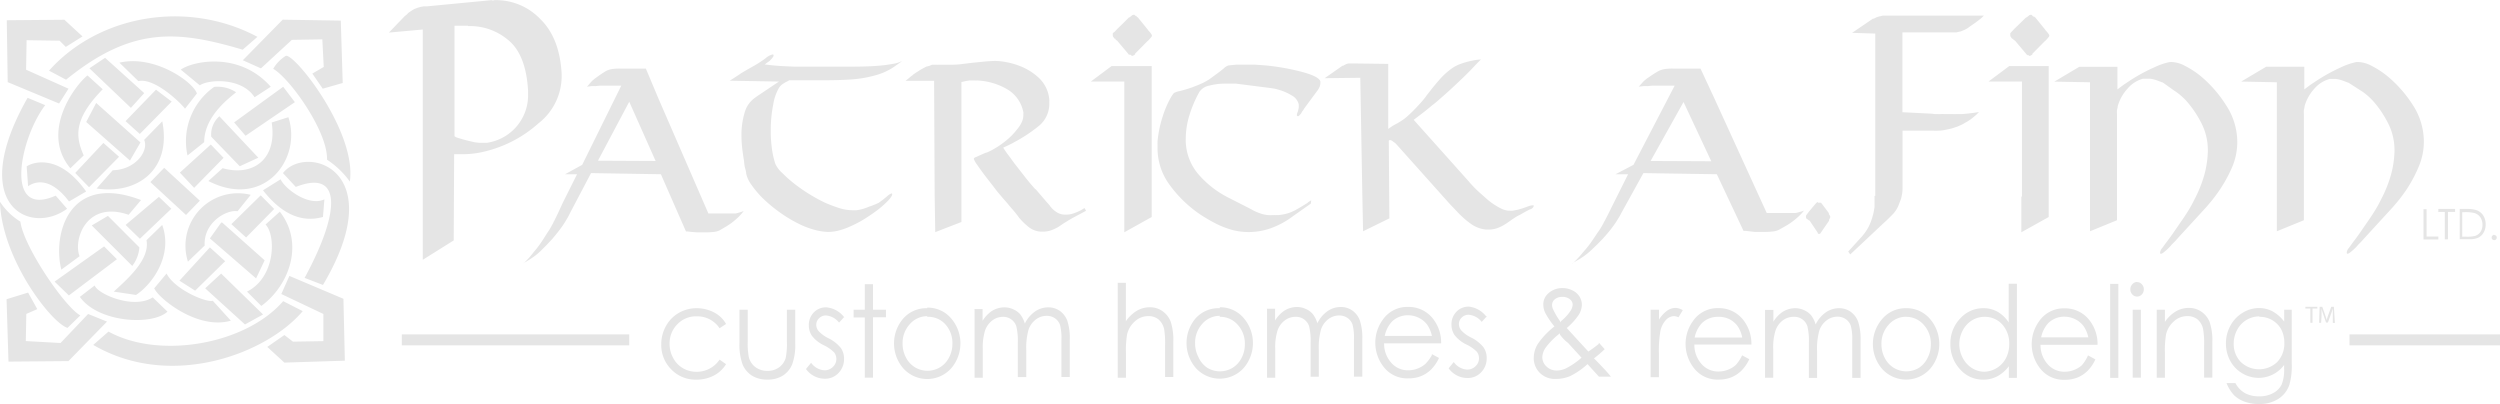 <svg id="Layer_1" data-name="Layer 1" xmlns="http://www.w3.org/2000/svg" viewBox="0 0 350.66 56.73"><defs><style>.cls-1{fill:#e5e5e5;}</style></defs><title>logo</title><path class="cls-1" d="M152.1,80.42v0.06q0.43-.41.75-0.77t0.61-.74l0.43-.52,0.4-.52q0.29-.41.56-0.83l0.59-.93q0.27-.38.45-0.71c0.12-.22.24-0.44,0.35-0.64l0.05-.13a0.49,0.49,0,0,1,.08-0.13l0.49-1L157.58,72l2-4h-1.68l2.4-1.32,5.48-11.1-0.64,0-0.59,0h-1.14c-0.25,0-.47,0-0.68,0l-0.6.06a3.29,3.29,0,0,0-.55,0l-0.6.08,0.24-.28,0.21-.25a4.09,4.09,0,0,1,.28-0.3l0.31-.27,0.28-.2,0.33-.24,0.48-.33,0.43-.27a2.71,2.71,0,0,1,.81-0.31,6.42,6.42,0,0,1,1.26-.09l3.62,0L171,57.39l7,16.11h2.32l0.43,0h0.37l0.33,0,0.36,0,0.29-.06,0.29-.09,0.27-.08,0.29-.11a6.11,6.11,0,0,1-.69.8,9.92,9.92,0,0,1-.77.68,9.08,9.08,0,0,1-1.08.74l-0.84.49a2.33,2.33,0,0,1-.81.22,9.51,9.51,0,0,1-1.13.06h-0.29q-0.45,0-.91,0l-0.8-.06-0.53-.06-0.24,0L171.34,68l-9.8-.16-2.93,5.57q-0.16.35-.33,0.64l-0.36.61q-0.37.6-.83,1.2t-1,1.23l-0.71.76-0.65.66a10.46,10.46,0,0,1-.77.71,10,10,0,0,1-.88.64l-0.45.28-0.51.31h0Zm18.5-14.28-3.7-8.31-4.39,8.27Zm14.11-9L187.9,55,181,54.88l0.73-.47,0.67-.44a1.63,1.63,0,0,1,.25-0.17l0.28-.17,0.53-.31,0.62-.35A16.19,16.19,0,0,0,186,51.75a2.36,2.36,0,0,1,1-.55l0.08,0a0.17,0.17,0,0,1,.06.08,0.31,0.31,0,0,1-.06.24,1.94,1.94,0,0,1-.22.3l-0.13.13-0.15.16-0.13.09-0.13.09-0.42.31q1.26,0.16,2.28.22t2,0.09l0.76,0,0.78,0,1.37,0,1.48,0,1.75,0,1.55,0q2.32,0,3.74-.11a19.45,19.45,0,0,0,2.2-.27,4.7,4.7,0,0,0,1-.25,1.45,1.45,0,0,1,.34-0.13l-0.78.55q-0.36.27-.73,0.49a9.05,9.05,0,0,1-1.09.55,9.9,9.9,0,0,1-1.26.42,16.85,16.85,0,0,1-3.35.55q-1.72.11-3.79,0.11l-4.82,0-0.17.11-0.17.08a5.64,5.64,0,0,0-.59.35,1.84,1.84,0,0,0-.5.53,6.77,6.77,0,0,0-.81,2.36,18.34,18.34,0,0,0-.34,3.62v0.5a18.52,18.52,0,0,0,.18,2.17,12,12,0,0,0,.46,2,4,4,0,0,0,1,1.31,18.07,18.07,0,0,0,1.93,1.68q0.87,0.66,1.89,1.29a23.47,23.47,0,0,0,2.06,1.13,19.25,19.25,0,0,0,2.07.79,6.32,6.32,0,0,0,1.88.31h0.28a0.93,0.93,0,0,0,.25,0,6.16,6.16,0,0,0,1.75-.49A10.08,10.08,0,0,0,201.9,72q0.7-.5,1.16-0.9a1.81,1.81,0,0,1,.66-0.42h0l0,0q0.25,0.19-.49,1a13.72,13.72,0,0,1-2,1.7q-0.7.5-1.51,1a15.76,15.76,0,0,1-1.65.86,10.08,10.08,0,0,1-1.69.63,6,6,0,0,1-1.55.22h-0.11a8,8,0,0,1-1.74-.27,12.13,12.13,0,0,1-1.82-.64,18.58,18.58,0,0,1-3-1.73,20.72,20.72,0,0,1-2.59-2.14,14,14,0,0,1-1.54-1.84,4.09,4.09,0,0,1-.73-1.59q0-.22-0.13-0.66T183,66.11q-0.14-.76-0.25-1.71a16.63,16.63,0,0,1-.11-1.93V62.27a10.92,10.92,0,0,1,.45-2.93,3.75,3.75,0,0,1,1.6-2.17v0ZM213.49,55l0,3.55V74.7l-3.67,1.42L209.74,71l-0.08-16.11-4,0,0.38-.3,0.35-.3,0.18-.13a0.89,0.89,0,0,0,.18-0.16l0.29-.2,0.32-.2,0.43-.28,0.41-.22,0.35-.19L209,52.8l0.18-.08,0.18-.08H210a0.51,0.51,0,0,0,.18,0h1.12q0.35,0,.74,0,0.9,0,1.62-.11l1.43-.17,1.41-.14q0.74-.08,1.61-0.11h0.14a8.77,8.77,0,0,1,1.5.16,10.34,10.34,0,0,1,1.81.5,8.34,8.34,0,0,1,2.76,1.68,4.73,4.73,0,0,1,1.5,3.1,1.19,1.19,0,0,1,0,.25v0.25a4,4,0,0,1-1.55,3.24,20.83,20.83,0,0,1-3.4,2.23,5,5,0,0,1-.52.28l-0.52.25-0.48.22q0.36,0.57.69,1t0.63,0.86a1.64,1.64,0,0,1,.15.2,1.51,1.51,0,0,0,.15.2l0.7,0.9,0.78,1q0.39,0.5.73,0.9l0.67,0.77a0.08,0.08,0,0,1,.06,0q0.34,0.41.7,0.82l0.78,0.91,0.48,0.54a0.55,0.55,0,0,0,.13.19,0.7,0.7,0,0,1,.13.16,3.91,3.91,0,0,0,.81.66,2.15,2.15,0,0,0,1,.28h0.45a3.24,3.24,0,0,0,.83-0.17,7.86,7.86,0,0,0,.74-0.3,5.16,5.16,0,0,0,.56-0.3,1.24,1.24,0,0,1,.25-0.14l0.2,0.38-1.88,1-0.48.28q-0.22.13-.45,0.28a6.24,6.24,0,0,0-.55.35l-0.52.35a6.62,6.62,0,0,1-1,.47,3.49,3.49,0,0,1-1.18.19h-0.31a3,3,0,0,1-1.69-.66,9.76,9.76,0,0,1-1.33-1.29l-0.15-.22-0.15-.19q-0.36-.47-0.7-0.85T220,72.15a0,0,0,0,1,0,0l-0.69-.79-0.77-.91-0.63-.82-1-1.29-0.07-.09-0.07-.09q-0.59-.79-1.05-1.46a3.25,3.25,0,0,1-.49-0.86v0a0.3,0.3,0,0,1,.11-0.16,0.6,0.6,0,0,1,.2-0.09l0.13-.06,0.13-.06,1.06-.47a1.6,1.6,0,0,0,.35-0.11l0.35-.17a11.93,11.93,0,0,0,2.07-1.34,9.43,9.43,0,0,0,1.65-1.65,4.6,4.6,0,0,0,.66-1,2.32,2.32,0,0,0,.24-1V59.47a0.4,0.4,0,0,0,0-.16A4.76,4.76,0,0,0,219.77,56a9.1,9.1,0,0,0-4-1.15h-0.15a0.25,0.25,0,0,1-.13,0h-0.28l-0.32,0-0.32,0-0.52.09-0.57.13v0Zm22.85,16.08V55h-4.7l2.91-2.17h5.63V74l-3.84,2.14V71.11ZM238.19,46l0-.06,1.43,1.76a0.4,0.4,0,0,0,.07.11l0.07,0.08,0.06,0.06a3.87,3.87,0,0,1,.25.31,1,1,0,0,1,.14.25,0.28,0.28,0,0,1-.08.24l-0.25.3-0.06.06-0.06.06-0.1.11-0.1.08-1.71,1.73,0,0.08,0,0,0,0,0,0a0.66,0.66,0,0,1-.17.14l-0.17.08a0.23,0.23,0,0,1-.11,0,0.43,0.43,0,0,1-.11-0.09l-0.06-.06L237,51.23a0.21,0.21,0,0,1-.08-0.08l-0.06-.08-1.57-1.86a0.11,0.11,0,0,1-.07,0l-0.1-.08L235.11,49,235,49a2.23,2.23,0,0,1-.2-0.25,0.5,0.5,0,0,1-.08-0.28V48.32a0.11,0.11,0,0,1,0-.08A1.29,1.29,0,0,1,235,48l0.41-.44,0,0a0.07,0.07,0,0,0,0,0,1.18,1.18,0,0,0,.17-0.16,1.18,1.18,0,0,1,.17-0.16L237,46a0.11,0.11,0,0,0,.07,0l0.1-.08a0.05,0.05,0,0,1,0,0,0.05,0.05,0,0,0,0,0l0.24-.19a0.38,0.38,0,0,1,.21-0.09h0a0.23,0.23,0,0,1,.13,0,0.86,0.86,0,0,1,.15.14L238,45.79l0.11,0.13a0.07,0.07,0,0,0,0,0l0,0v0Zm23.94,26L262,72l0.56-.35-0.06.47L260,73.88a11.71,11.71,0,0,1-3.16,1.71,9.43,9.43,0,0,1-3,.52,9.72,9.72,0,0,1-1.46-.11,8.19,8.19,0,0,1-1.46-.36,11.56,11.56,0,0,1-1.95-.83q-1-.52-2-1.18a17.32,17.32,0,0,1-4.26-4.12A8.65,8.65,0,0,1,241,64.32V63.84a1.54,1.54,0,0,1,0-.2,1.91,1.91,0,0,0,0-.24,15.84,15.84,0,0,1,.71-3.46,13.82,13.82,0,0,1,1.16-2.71c0.07-.13.15-0.24,0.22-0.35a3.29,3.29,0,0,1,.22-0.28,3,3,0,0,1,.83-0.27q0.8-.2,1.72-0.52l0.8-.31,0.71-.31,0.41-.22,0.43-.25,0.41-.3,0.41-.3q0.7-.5,1.23-0.94a1.86,1.86,0,0,1,.67-0.44l1.11-.11q0.6,0,1.22,0t1.44,0l1.5,0.11a32.36,32.36,0,0,1,5.08.91q2.34,0.63,2.56,1.32a0.09,0.09,0,0,1,0,0v0.2a1.43,1.43,0,0,1-.1.55,2.88,2.88,0,0,1-.27.49l-1.93,2.61a1.23,1.23,0,0,1-.11.2l-0.14.17-0.07.13-0.07.13a2,2,0,0,1-.32.35,0.19,0.19,0,0,1-.27,0,0.31,0.31,0,0,1,0-.2c0-.12.07-0.26,0.13-0.42s0-.14.06-0.24l0.06-.27a1,1,0,0,1,0-.17,1,1,0,0,0,0-.17V58.21a1.93,1.93,0,0,0-1-1.27,7.18,7.18,0,0,0-1.85-.8,6.18,6.18,0,0,0-.63-0.16l-0.63-.09-4.7-.6-0.69,0-0.71,0h-0.11a8.52,8.52,0,0,0-2.23.28,2.13,2.13,0,0,0-1.39.88,16.7,16.7,0,0,0-1.46,3.48,11.33,11.33,0,0,0-.45,3,7.42,7.42,0,0,0,1.71,5,13.78,13.78,0,0,0,4.17,3.3l3.28,1.67a5.7,5.7,0,0,0,.81.41q0.39,0.16.78,0.28a5.67,5.67,0,0,0,.76.14,6.81,6.81,0,0,0,.81,0h0.17a0.47,0.47,0,0,0,.17,0h0.31a6.43,6.43,0,0,0,1.3-.24,6.08,6.08,0,0,0,1.11-.46l0.8-.46,0.85-.52v0Zm7.59-1.42-0.28-16.11-5,.06,2.52-1.76a0.23,0.23,0,0,0,.11,0l0.08-.06,0.32-.16a1.61,1.61,0,0,1,.35-0.09l0.15,0h0.66l4.73,0.06,0,9.12L274,61.2l0.56-.31,0.13-.06a0.37,0.37,0,0,0,.13-0.09,6.84,6.84,0,0,0,1-.68q0.52-.42,1.41-1.34,0.36-.38.7-0.76t0.64-.76a5.87,5.87,0,0,1,.36-0.49l0.36-.46q0.64-.82,1.33-1.6a9.86,9.86,0,0,1,1.64-1.48,5.25,5.25,0,0,1,1.37-.69,11.4,11.4,0,0,1,1.65-.44,5.32,5.32,0,0,1,.56-0.09l0.53-.06q-0.45.44-.81,0.83l-0.73.77-0.11.11-0.11.11-0.76.75-0.87.82q-0.73.69-1.36,1.26l-1.25,1.1-0.39.33a4.79,4.79,0,0,1-.42.33q-0.59.5-1.23,1l-1.4,1.07L284.65,69q0.31,0.38.77,0.85t1,0.94l0.78,0.69a7.85,7.85,0,0,0,.81.63,9,9,0,0,0,1.16.69,2.83,2.83,0,0,0,1.05.31h0.14a3.49,3.49,0,0,0,.46,0l0.49-.09a2.59,2.59,0,0,0,.46-0.11l0.46-.14,0.8-.28a1.76,1.76,0,0,1,.55-0.13l0.13,0a0.14,0.14,0,0,1,.07.08,0.75,0.75,0,0,1-.57.5q-0.63.31-1.39,0.76a4.44,4.44,0,0,0-.53.28l-0.48.31-0.74.52q-0.35.24-.69,0.42a4.49,4.49,0,0,1-.92.39,3.63,3.63,0,0,1-1,.14h-0.36a4.32,4.32,0,0,1-2.17-.82,12.62,12.62,0,0,1-2-1.79q-0.48-.5-1-1.05l-1-1.12-0.07-.08-0.1-.11-6.36-7.11a0.26,0.26,0,0,1-.11-0.08,1,1,0,0,0-.2-0.14l-0.1-.09-0.1-.06-0.15-.09-0.13,0a0.16,0.16,0,0,0-.1,0,0.23,0.23,0,0,0-.07.09,0.14,0.14,0,0,0,0,.09v0.35l0.08,10.44L269.83,76Zm29.49,9.88v0.06q0.45-.41.78-0.77t0.64-.74l0.45-.52,0.42-.52q0.31-.41.59-0.83l0.62-.93a8.46,8.46,0,0,0,.48-0.71q0.2-.33.36-0.64l0.06-.13a0.48,0.48,0,0,1,.08-0.13l0.52-1L305,72,307,68h-1.76l2.52-1.32,5.77-11.1-0.67,0-0.62,0h-1.2c-0.26,0-.5,0-0.71,0l-0.63.06a3.63,3.63,0,0,0-.57,0l-0.63.08,0.25-.28,0.22-.25q0.14-.16.29-0.3l0.32-.27,0.29-.2,0.35-.24,0.5-.33,0.45-.27a2.94,2.94,0,0,1,.85-0.31,7.1,7.1,0,0,1,1.33-.09l3.81,0,1.93,4.15,7.36,16.11h2.44l0.45,0h0.39l0.35,0,0.38,0,0.31-.06,0.31-.09,0.28-.08,0.31-.11a6.21,6.21,0,0,1-.73.8,10.19,10.19,0,0,1-.81.68,9.54,9.54,0,0,1-1.13.74l-0.88.49a2.55,2.55,0,0,1-.85.22,10.51,10.51,0,0,1-1.19.06h-0.31q-0.48,0-1,0L324,76l-0.56-.06-0.25,0L319.45,68l-10.3-.16-3.08,5.57q-0.17.35-.35,0.64l-0.38.61q-0.39.6-.87,1.2t-1.06,1.23l-0.74.76-0.69.66q-0.39.38-.81,0.71a10.44,10.44,0,0,1-.92.64l-0.48.28-0.53.31h0Zm19.46-14.28-3.89-8.31-4.62,8.27Zm23,4.87,0-5.08,0-17.7-3.25-.1,2.94-2a0.29,0.29,0,0,0,.13,0l0.13-.07,0.24-.12,0.27-.09,0.32-.07,0.29-.07,0.36,0,0.39,0,13.41,0-0.35.35a2.23,2.23,0,0,1-.32.24,0.7,0.7,0,0,1-.13.12l-0.13.09-0.29.22-0.32.22-0.38.26-0.35.26a4.25,4.25,0,0,1-.45.24l-0.5.21-0.32.07-0.29.07-0.38,0-0.41,0-6.8,0V59.3l4.17,0.21L350,59.56l0.42,0a3,3,0,0,0,.46,0,3.09,3.09,0,0,1,.46,0h1.15a4.58,4.58,0,0,0,.56,0q0.45,0,.83,0l0.77-.07,0.74-.09,0.83-.12-0.36.36-0.34.29-0.41.33-0.43.29-0.21.12-0.21.12a5.67,5.67,0,0,1-.53.29l-0.5.22-0.62.21a5.11,5.11,0,0,1-.67.17q-0.45.1-.81,0.16a5,5,0,0,1-.7.05,5.3,5.3,0,0,1-.59,0h-4.34v8a5.28,5.28,0,0,1-.06.83q-0.06.35-.14,0.69l-0.18.47-0.21.54a3.93,3.93,0,0,1-.9,1.31q-0.64.66-1.37,1.31l-0.11.12-0.11.09-4.26,4-0.28-.41,1.82-2a1.11,1.11,0,0,0,.15-0.16l0.15-.19a6.65,6.65,0,0,0,.76-1.16,7.73,7.73,0,0,0,.53-1.4,6.86,6.86,0,0,0,.17-0.69l0.11-.62c0-.25,0-0.5,0-0.74s0-.52,0-0.85v0Zm20.58,0.1V55h-4.7l2.91-2.17H366V74l-3.84,2.14V71.11ZM364.06,46l0-.06,1.43,1.76a0.4,0.4,0,0,0,.07.11l0.07,0.08,0.06,0.06a3.87,3.87,0,0,1,.25.31,1,1,0,0,1,.14.25,0.28,0.28,0,0,1-.08.24l-0.25.3-0.06.06-0.06.06-0.1.11-0.1.08-1.71,1.73,0,0.08,0,0,0,0,0,0a0.66,0.66,0,0,1-.17.14l-0.17.08a0.23,0.23,0,0,1-.11,0,0.43,0.43,0,0,1-.11-0.09L363,51.29l-0.06-.06a0.21,0.21,0,0,1-.08-0.08l-0.06-.08-1.57-1.86a0.11,0.11,0,0,1-.07,0l-0.1-.08L361,49,360.89,49a2.23,2.23,0,0,1-.2-0.25,0.5,0.5,0,0,1-.08-0.28V48.32a0.11,0.11,0,0,1,0-.08,1.29,1.29,0,0,1,.21-0.25l0.41-.44,0,0a0.07,0.07,0,0,0,0,0,1.18,1.18,0,0,0,.17-0.16,1.18,1.18,0,0,1,.17-0.16L362.83,46a0.11,0.11,0,0,0,.07,0l0.1-.08a0.05,0.05,0,0,1,0,0,0.05,0.05,0,0,0,0,0l0.24-.19a0.38,0.38,0,0,1,.21-0.09h0a0.23,0.23,0,0,1,.13,0,0.86,0.86,0,0,1,.15.14l0.08,0.09L364,45.91a0.07,0.07,0,0,0,0,0l0,0v0Zm7.73,25.23V55.1l-5-.09,3.5-2.08h5.35V56.1l0.84-.63,0.81-.54q0.42-.28.84-0.53A24,24,0,0,1,380.82,53a9.34,9.34,0,0,1,2.17-.74h0.07a0.09,0.09,0,0,0,.07,0h0.14a4.23,4.23,0,0,1,1.81.52,12.58,12.58,0,0,1,2.17,1.4,17.23,17.23,0,0,1,3.58,4.06,9.45,9.45,0,0,1,1.62,5.25,9,9,0,0,1-.76,3.6A19.79,19.79,0,0,1,390,70.17q-0.62.91-1.18,1.59t-0.9,1.05l-3.67,4-0.42.47q-0.25.28-.56,0.57l-0.11.13-0.11.13a7.9,7.9,0,0,1-.94.86q-0.43.33-.49,0.08a1.14,1.14,0,0,1,.32-0.72q0.38-.54.83-1.13a0.07,0.07,0,0,1,0,0l0,0,0.31-.42,0.28-.39,1.15-1.67q0.56-.79,1.06-1.6a17.76,17.76,0,0,0,.9-1.64,17.43,17.43,0,0,0,1.32-3.26,13.79,13.79,0,0,0,.53-3.38V64.54a8.22,8.22,0,0,0-1-3.89,14.5,14.5,0,0,0-2.07-3,9.74,9.74,0,0,0-.84-0.79,6.8,6.8,0,0,0-.78-0.57L382,55.13a0.81,0.81,0,0,1-.24-0.08l-0.46-.17a4,4,0,0,0-.52-0.17,3.89,3.89,0,0,0-.6-0.11l-0.21,0h-0.18l-0.28,0-0.28,0A4.31,4.31,0,0,0,377.05,56a6.11,6.11,0,0,0-1.37,2.45c0,0.19-.07.37-0.1,0.55a3.34,3.34,0,0,0,0,.52V74.45L371.79,76V71.2Zm26.21,0V55.1L393,55l3.5-2.08h5.35V56.1l0.84-.63,0.81-.54q0.42-.28.84-0.53A24,24,0,0,1,407,53a9.34,9.34,0,0,1,2.17-.74h0.07a0.09,0.09,0,0,0,.07,0h0.14a4.23,4.23,0,0,1,1.81.52,12.58,12.58,0,0,1,2.17,1.4A17.23,17.23,0,0,1,417,58.18a9.45,9.45,0,0,1,1.62,5.25,9,9,0,0,1-.76,3.6,19.79,19.79,0,0,1-1.68,3.13q-0.62.91-1.18,1.59t-0.9,1.05l-3.67,4-0.42.47q-0.25.28-.56,0.57l-0.11.13-0.11.13a7.9,7.9,0,0,1-.94.86q-0.43.33-.49,0.08a1.14,1.14,0,0,1,.32-0.72q0.38-.54.83-1.13a0.07,0.07,0,0,1,0,0l0,0,0.31-.42,0.28-.39,1.15-1.67q0.56-.79,1.06-1.6a17.76,17.76,0,0,0,.9-1.64,17.43,17.43,0,0,0,1.32-3.26,13.79,13.79,0,0,0,.53-3.38V64.54a8.22,8.22,0,0,0-1-3.89,14.5,14.5,0,0,0-2.07-3,9.74,9.74,0,0,0-.84-0.79,6.8,6.8,0,0,0-.78-0.57l-1.76-1.13a0.81,0.81,0,0,1-.24-0.08l-0.46-.17a4,4,0,0,0-.52-0.17,3.89,3.89,0,0,0-.6-0.11l-0.21,0H406l-0.28,0-0.28,0A4.31,4.31,0,0,0,403.26,56a6.11,6.11,0,0,0-1.37,2.45c0,0.19-.07.37-0.1,0.55a3.34,3.34,0,0,0,0,.52V74.45L398,76V71.2Zm20.59,1.67H419v3.84h1.65v0.41h-2.08V72.87Zm2.06,0.42V72.87H423v0.42h-1v3.84h-0.44V73.29h-1Zm3,3.84V72.87h0.89a4.61,4.61,0,0,1,1.4.15,1.87,1.87,0,0,1,1,.75,2.27,2.27,0,0,1,.35,1.27,2.22,2.22,0,0,1-.28,1.12,1.78,1.78,0,0,1-.72.72,2.76,2.76,0,0,1-1.25.23h-1.37Zm0.41-.4h0.5a4.67,4.67,0,0,0,1.24-.11,1.42,1.42,0,0,0,.76-0.56,1.71,1.71,0,0,0,.28-1,1.8,1.8,0,0,0-.3-1.05,1.51,1.51,0,0,0-.84-0.6,5.12,5.12,0,0,0-1.33-.12H424v3.43Zm4.43-.23a0.35,0.35,0,0,1,.25.1,0.36,0.36,0,1,1-.51,0A0.35,0.35,0,0,1,428.46,76.49ZM180.48,89l-0.91.6a3.74,3.74,0,0,0-3.22-1.67,3.61,3.61,0,0,0-2.71,1.12,3.78,3.78,0,0,0-1.08,2.72,4.06,4.06,0,0,0,.5,2,3.6,3.6,0,0,0,1.36,1.43,3.77,3.77,0,0,0,1.94.51A3.84,3.84,0,0,0,179.57,94l0.91,0.64a4.4,4.4,0,0,1-1.72,1.6,5.21,5.21,0,0,1-2.46.57,4.7,4.7,0,0,1-3.51-1.44,4.83,4.83,0,0,1-1.4-3.49,5.25,5.25,0,0,1,.65-2.57,4.75,4.75,0,0,1,1.79-1.85,5,5,0,0,1,2.55-.67,5.14,5.14,0,0,1,1.71.29,4.66,4.66,0,0,1,1.4.75A4,4,0,0,1,180.48,89Zm1.89-2h1.15v4.45a10.13,10.13,0,0,0,.16,2.24,2.5,2.5,0,0,0,.94,1.38,2.73,2.73,0,0,0,1.66.51,2.67,2.67,0,0,0,1.63-.49,2.52,2.52,0,0,0,.93-1.3,9.79,9.79,0,0,0,.17-2.34V87h1.17v4.68a7.84,7.84,0,0,1-.43,3,3.45,3.45,0,0,1-1.3,1.56,3.9,3.9,0,0,1-2.17.56,3.94,3.94,0,0,1-2.18-.56,3.42,3.42,0,0,1-1.31-1.58,8.18,8.18,0,0,1-.43-3V87Zm14.7,1-0.74.81a2.6,2.6,0,0,0-1.8-1,1.32,1.32,0,0,0-1,.39,1.25,1.25,0,0,0-.4.92,1.42,1.42,0,0,0,.33.88,4.64,4.64,0,0,0,1.38,1,5.2,5.2,0,0,1,1.74,1.37,2.6,2.6,0,0,1,.45,1.5,2.78,2.78,0,0,1-.77,2,2.55,2.55,0,0,1-1.93.81,3.2,3.2,0,0,1-1.48-.36,3.25,3.25,0,0,1-1.16-1l0.72-.88a2.47,2.47,0,0,0,1.87,1.06,1.63,1.63,0,0,0,1.18-.47,1.5,1.5,0,0,0,.49-1.11,1.48,1.48,0,0,0-.32-0.94,5.15,5.15,0,0,0-1.45-1,4.69,4.69,0,0,1-1.65-1.31,2.59,2.59,0,0,1-.44-1.48,2.49,2.49,0,0,1,.69-1.8,2.34,2.34,0,0,1,1.76-.72A3.55,3.55,0,0,1,197.07,88.08Zm2.87-4.58h1.15V87h1.82v1.06h-1.82v8.47h-1.15V88.09h-1.57V87h1.57V83.5Zm8.76,3.29a4.3,4.3,0,0,1,3.42,1.59,5.37,5.37,0,0,1-.07,6.93,4.52,4.52,0,0,1-6.71,0,5.36,5.36,0,0,1-.07-6.92A4.3,4.3,0,0,1,208.7,86.79Zm0,1.2a3.22,3.22,0,0,0-2.46,1.13,3.91,3.91,0,0,0-1,2.73,4.08,4.08,0,0,0,.47,1.93,3.45,3.45,0,0,0,1.27,1.38,3.41,3.41,0,0,0,3.51,0,3.45,3.45,0,0,0,1.27-1.38,4.08,4.08,0,0,0,.47-1.93,3.9,3.9,0,0,0-1-2.73A3.23,3.23,0,0,0,208.7,88Zm6.61-1h1.15v1.65a4.61,4.61,0,0,1,1.23-1.33,3.34,3.34,0,0,1,1.83-.56,2.89,2.89,0,0,1,1.23.27,2.66,2.66,0,0,1,1,.72,4,4,0,0,1,.64,1.29,4.43,4.43,0,0,1,1.43-1.7,3.24,3.24,0,0,1,1.85-.58,2.77,2.77,0,0,1,1.63.5,3,3,0,0,1,1.05,1.39,7.88,7.88,0,0,1,.34,2.68v5.2h-1.17v-5.2a7.24,7.24,0,0,0-.2-2.11,1.88,1.88,0,0,0-.7-0.92,2,2,0,0,0-1.18-.35,2.47,2.47,0,0,0-1.53.53,3,3,0,0,0-1,1.4,9.44,9.44,0,0,0-.32,2.93v3.73H221.4V91.69a8.9,8.9,0,0,0-.2-2.34A1.92,1.92,0,0,0,219.31,88a2.46,2.46,0,0,0-1.49.51,3,3,0,0,0-1,1.38,7.89,7.89,0,0,0-.33,2.65v4h-1.15V87Zm20.1-3.68h1.15v5.39a5,5,0,0,1,1.54-1.47,3.55,3.55,0,0,1,1.81-.49,3,3,0,0,1,1.78.54,3.2,3.2,0,0,1,1.15,1.46,8.21,8.21,0,0,1,.37,2.87v4.91h-1.15V92a12.39,12.39,0,0,0-.12-2.2,2.53,2.53,0,0,0-.78-1.42,2.2,2.2,0,0,0-1.47-.48,2.73,2.73,0,0,0-1.87.74,3.48,3.48,0,0,0-1.09,1.82,13.41,13.41,0,0,0-.16,2.59v3.49h-1.15V83.36Zm14.32,3.43a4.3,4.3,0,0,1,3.42,1.59,5.37,5.37,0,0,1-.07,6.93,4.52,4.52,0,0,1-6.71,0,5.36,5.36,0,0,1-.07-6.92A4.3,4.3,0,0,1,249.73,86.79Zm0,1.2a3.22,3.22,0,0,0-2.46,1.13,3.91,3.91,0,0,0-1,2.73,4.08,4.08,0,0,0,.47,1.93A3.45,3.45,0,0,0,248,95.16a3.41,3.41,0,0,0,3.51,0,3.45,3.45,0,0,0,1.27-1.38,4.08,4.08,0,0,0,.47-1.93,3.9,3.9,0,0,0-1-2.73A3.23,3.23,0,0,0,249.72,88Zm6.61-1h1.15v1.65a4.61,4.61,0,0,1,1.23-1.33,3.34,3.34,0,0,1,1.83-.56,2.89,2.89,0,0,1,1.23.27,2.66,2.66,0,0,1,1,.72,4,4,0,0,1,.64,1.29,4.43,4.43,0,0,1,1.43-1.7,3.24,3.24,0,0,1,1.85-.58,2.77,2.77,0,0,1,1.63.5,3,3,0,0,1,1.05,1.39,7.88,7.88,0,0,1,.34,2.68v5.2h-1.17v-5.2a7.24,7.24,0,0,0-.2-2.11,1.88,1.88,0,0,0-.7-0.92,2,2,0,0,0-1.18-.35,2.47,2.47,0,0,0-1.53.53,3,3,0,0,0-1,1.4,9.44,9.44,0,0,0-.32,2.93v3.73h-1.15V91.69a8.9,8.9,0,0,0-.2-2.34A1.92,1.92,0,0,0,260.33,88a2.46,2.46,0,0,0-1.49.51,3,3,0,0,0-1,1.38,7.89,7.89,0,0,0-.33,2.65v4h-1.15V87Zm23.14,6.37,1,0.54a5.63,5.63,0,0,1-1.1,1.61,4.34,4.34,0,0,1-1.41.93,4.63,4.63,0,0,1-1.77.32,4.15,4.15,0,0,1-3.42-1.53,5.49,5.49,0,0,1-.19-6.69,4.17,4.17,0,0,1,3.54-1.8,4.31,4.31,0,0,1,3.65,1.85,5.39,5.39,0,0,1,1,3.26h-8a4,4,0,0,0,1,2.72,3.08,3.08,0,0,0,2.38,1.06,3.61,3.61,0,0,0,1.33-.25,3.44,3.44,0,0,0,1.1-.67A5.68,5.68,0,0,0,279.47,93.4Zm0-2.57a4.2,4.2,0,0,0-.67-1.57,3.2,3.2,0,0,0-1.16-.95,3.38,3.38,0,0,0-1.52-.36,3.16,3.16,0,0,0-2.26.9,4.15,4.15,0,0,0-1,2h6.66Zm7.73-2.76-0.74.81a2.59,2.59,0,0,0-1.8-1,1.32,1.32,0,0,0-1,.39,1.25,1.25,0,0,0-.4.92,1.42,1.42,0,0,0,.33.88,4.63,4.63,0,0,0,1.38,1,5.21,5.21,0,0,1,1.74,1.37,2.6,2.6,0,0,1,.45,1.5,2.78,2.78,0,0,1-.77,2,2.55,2.55,0,0,1-1.93.81,3.2,3.2,0,0,1-1.48-.36,3.26,3.26,0,0,1-1.16-1l0.72-.88a2.47,2.47,0,0,0,1.87,1.06,1.63,1.63,0,0,0,1.18-.47,1.5,1.5,0,0,0,.49-1.11,1.48,1.48,0,0,0-.32-0.94,5.15,5.15,0,0,0-1.45-1,4.69,4.69,0,0,1-1.65-1.31,2.59,2.59,0,0,1-.44-1.48,2.49,2.49,0,0,1,.69-1.8,2.34,2.34,0,0,1,1.76-.72A3.55,3.55,0,0,1,287.2,88.08Zm15.69,3.72,0.82,0.92a19,19,0,0,1-1.5,1.29q0.49,0.48,1.29,1.33,0.63,0.66,1.08,1.23h-1.68l-1.6-1.76a10.28,10.28,0,0,1-2.45,1.69,5.13,5.13,0,0,1-2,.39,3,3,0,0,1-2.24-.85,2.91,2.91,0,0,1-.85-2.13,3.78,3.78,0,0,1,.57-1.93,11,11,0,0,1,2.33-2.45,11.72,11.72,0,0,1-1.28-1.89,2.75,2.75,0,0,1-.28-1.16,2.05,2.05,0,0,1,.7-1.59,2.86,2.86,0,0,1,2-.74,3,3,0,0,1,1.38.32,2.34,2.34,0,0,1,1,.87,2.22,2.22,0,0,1,.33,1.16,2.75,2.75,0,0,1-.43,1.38,9,9,0,0,1-1.69,1.87l1.83,2,1.2,1.3A19.25,19.25,0,0,0,302.89,91.8Zm-5.45-1.31a10.06,10.06,0,0,0-2,2,2.52,2.52,0,0,0-.48,1.35,1.76,1.76,0,0,0,.58,1.3,2,2,0,0,0,1.43.57,3,3,0,0,0,1.26-.28,10.13,10.13,0,0,0,2.23-1.52l-1.91-2.09Q298,91.24,297.44,90.49Zm0.15-1.71a6.29,6.29,0,0,0,1.32-1.43,1.72,1.72,0,0,0,.31-0.88,1,1,0,0,0-.41-0.77,1.69,1.69,0,0,0-1.08-.32,1.59,1.59,0,0,0-1,.33,1,1,0,0,0-.4.79,1.36,1.36,0,0,0,.16.66A10.34,10.34,0,0,0,297.59,88.79ZM310.17,87h1.17v1.39a4.28,4.28,0,0,1,1.11-1.23,2.09,2.09,0,0,1,1.22-.41,2,2,0,0,1,1,.32l-0.6,1a1.52,1.52,0,0,0-.61-0.17,1.61,1.61,0,0,0-1.11.5,3.24,3.24,0,0,0-.81,1.56,16,16,0,0,0-.21,3.29v3.22h-1.17V87ZM323,93.4l1,0.54a5.63,5.63,0,0,1-1.1,1.61,4.34,4.34,0,0,1-1.41.93,4.63,4.63,0,0,1-1.77.32,4.15,4.15,0,0,1-3.42-1.53,5.49,5.49,0,0,1-.19-6.69,4.17,4.17,0,0,1,3.54-1.8,4.31,4.31,0,0,1,3.65,1.85,5.39,5.39,0,0,1,1,3.26h-8a4,4,0,0,0,1,2.72,3.08,3.08,0,0,0,2.38,1.06,3.61,3.61,0,0,0,1.33-.25,3.44,3.44,0,0,0,1.1-.67A5.68,5.68,0,0,0,323,93.4Zm0-2.57a4.2,4.2,0,0,0-.67-1.57,3.2,3.2,0,0,0-1.16-.95A3.38,3.38,0,0,0,319.6,88a3.16,3.16,0,0,0-2.26.9,4.15,4.15,0,0,0-1,2H323Zm3.23-3.8h1.15v1.65a4.61,4.61,0,0,1,1.23-1.33,3.34,3.34,0,0,1,1.83-.56,2.89,2.89,0,0,1,1.23.27,2.66,2.66,0,0,1,1,.72,4,4,0,0,1,.64,1.29,4.43,4.43,0,0,1,1.43-1.7,3.24,3.24,0,0,1,1.85-.58,2.77,2.77,0,0,1,1.63.5,3,3,0,0,1,1.05,1.39,7.88,7.88,0,0,1,.34,2.68v5.2h-1.17v-5.2a7.24,7.24,0,0,0-.2-2.11,1.88,1.88,0,0,0-.7-0.92,2,2,0,0,0-1.18-.35,2.47,2.47,0,0,0-1.53.53,3,3,0,0,0-1,1.4,9.44,9.44,0,0,0-.32,2.93v3.73h-1.15V91.69a8.9,8.9,0,0,0-.2-2.34A1.92,1.92,0,0,0,330.18,88a2.46,2.46,0,0,0-1.49.51,3,3,0,0,0-1,1.38,7.89,7.89,0,0,0-.33,2.65v4h-1.15V87ZM346,86.79a4.3,4.3,0,0,1,3.42,1.59,5.37,5.37,0,0,1-.07,6.93,4.52,4.52,0,0,1-6.71,0,5.36,5.36,0,0,1-.07-6.92A4.3,4.3,0,0,1,346,86.79Zm0,1.2a3.22,3.22,0,0,0-2.46,1.13,3.91,3.91,0,0,0-1,2.73,4.08,4.08,0,0,0,.47,1.93,3.45,3.45,0,0,0,1.27,1.38,3.41,3.41,0,0,0,3.51,0A3.45,3.45,0,0,0,349,93.78a4.08,4.08,0,0,0,.47-1.93,3.9,3.9,0,0,0-1-2.73A3.23,3.23,0,0,0,346,88Zm15.54-4.63V96.56h-1.13V94.93a5,5,0,0,1-1.62,1.41,4.16,4.16,0,0,1-2,.47,4.24,4.24,0,0,1-3.24-1.47,5.1,5.1,0,0,1-1.34-3.57,5,5,0,0,1,1.36-3.52,4.29,4.29,0,0,1,3.26-1.46,4,4,0,0,1,2,.5,4.65,4.65,0,0,1,1.56,1.5V83.36h1.13ZM357,88a3.3,3.3,0,0,0-1.77.5,3.59,3.59,0,0,0-1.29,1.41,4.09,4.09,0,0,0,0,3.85,3.66,3.66,0,0,0,1.3,1.43,3.24,3.24,0,0,0,1.75.51A3.54,3.54,0,0,0,360,93.8a4.13,4.13,0,0,0,.46-2,3.93,3.93,0,0,0-1-2.76A3.28,3.28,0,0,0,357,88Zm14.55,5.43,1,0.54a5.63,5.63,0,0,1-1.1,1.61,4.34,4.34,0,0,1-1.41.93,4.63,4.63,0,0,1-1.77.32,4.15,4.15,0,0,1-3.42-1.53,5.49,5.49,0,0,1-.19-6.69,4.17,4.17,0,0,1,3.54-1.8,4.31,4.31,0,0,1,3.65,1.85,5.39,5.39,0,0,1,1,3.26h-8a4,4,0,0,0,1,2.72,3.08,3.08,0,0,0,2.38,1.06,3.61,3.61,0,0,0,1.33-.25,3.44,3.44,0,0,0,1.1-.67A5.68,5.68,0,0,0,371.52,93.4Zm0-2.57a4.2,4.2,0,0,0-.67-1.57,3.2,3.2,0,0,0-1.16-.95,3.38,3.38,0,0,0-1.52-.36,3.16,3.16,0,0,0-2.26.9,4.15,4.15,0,0,0-1,2h6.66Zm3.07-7.48h1.15V96.56h-1.15V83.36Zm3.77-.25a0.88,0.88,0,0,1,.67.3,1,1,0,0,1,.28.72,1,1,0,0,1-.28.71,0.89,0.89,0,0,1-1.33,0,1,1,0,0,1-.28-0.71,1,1,0,0,1,.28-0.72A0.88,0.88,0,0,1,378.35,83.11ZM377.78,87h1.15v9.53h-1.15V87Zm3.37,0h1.15v1.71a4.93,4.93,0,0,1,1.53-1.47,3.57,3.57,0,0,1,1.82-.49,3,3,0,0,1,1.78.54,3.19,3.19,0,0,1,1.15,1.46,8.21,8.21,0,0,1,.37,2.86v4.91H387.8V92a12,12,0,0,0-.13-2.2,2.45,2.45,0,0,0-.77-1.42,2.22,2.22,0,0,0-1.48-.48,2.73,2.73,0,0,0-1.87.74,3.48,3.48,0,0,0-1.09,1.82,13.5,13.5,0,0,0-.16,2.59v3.49h-1.15V87Zm17.79,0h1.15v7.59a9.53,9.53,0,0,1-.33,2.93,3.77,3.77,0,0,1-1.57,2,4.91,4.91,0,0,1-2.69.71,5.79,5.79,0,0,1-2.07-.35A4.08,4.08,0,0,1,392,99a5.58,5.58,0,0,1-1.06-1.71h1.25a3.41,3.41,0,0,0,1.32,1.4,4,4,0,0,0,2,.46,3.92,3.92,0,0,0,2-.47,2.77,2.77,0,0,0,1.16-1.17,5.54,5.54,0,0,0,.35-2.28V94.75a4.44,4.44,0,0,1-5.89,1.16,4.5,4.5,0,0,1-1.68-1.76,5.05,5.05,0,0,1-.59-2.43,5.11,5.11,0,0,1,.62-2.47,4.69,4.69,0,0,1,1.71-1.81,4.34,4.34,0,0,1,2.3-.67,4.06,4.06,0,0,1,1.87.44,5.24,5.24,0,0,1,1.67,1.46V87Zm-3.39.94a3.46,3.46,0,0,0-1.81.5,3.54,3.54,0,0,0-1.31,1.39,4,4,0,0,0-.48,1.92,3.59,3.59,0,0,0,1,2.59,3.7,3.7,0,0,0,5.1,0,3.72,3.72,0,0,0,1-2.67,4.08,4.08,0,0,0-.44-1.92A3.41,3.41,0,0,0,395.55,88ZM142.28,77.28L137.94,80V47.7l-4.75.43,2.22-2.31,0.25-.19a1.2,1.2,0,0,0,.22-0.24l0.42-.29q0.22-.14.49-0.29l0.45-.17,0.42-.12,0.42-.07,0.45,0,9.06-.87a0.38,0.38,0,0,0,.37,0h0.37a8.56,8.56,0,0,1,6.09,2.65q2.73,2.65,3,7.7v0.39a8.39,8.39,0,0,1-3.23,6.52,17.41,17.41,0,0,1-7.17,3.87,13.4,13.4,0,0,1-1.75.36,12.54,12.54,0,0,1-1.72.12l-1.21,0Zm2-30.11-1.89,0V62.66a1,1,0,0,0,.42.22l0.86,0.26,0.74,0.19,0.84,0.19,0.61,0.07,0.61,0h0.17l0.34,0,0.34-.07a6.73,6.73,0,0,0,5.39-6.78V56.26q-0.3-5.1-2.83-7.12a8.3,8.3,0,0,0-5.59-1.92v0ZM334.12,72.06v0l1,1.33,0,0.07,0.05,0a0.18,0.18,0,0,0,0,.07,0.19,0.19,0,0,1,0,.07l0.13,0.2a0.35,0.35,0,0,1,.06.17,0.46,0.46,0,0,1-.05.19l-0.12.23,0,0a0.19,0.19,0,0,0,0,.07l0,0.06-0.06.09L334,76.25l0,0.06,0,0,0,0-0.06,0-0.08.06a0.13,0.13,0,0,1-.08,0l-0.07,0-0.07-.07,0,0,0,0a0.16,0.16,0,0,1-.05-0.06l0-.06-1.11-1.65a0.07,0.07,0,0,1,0,0l-0.06-.06,0,0-0.05,0L332,74.2a0.47,0.47,0,0,1-.05-0.22V73.9a0.1,0.1,0,0,1,0-.06,0.67,0.67,0,0,1,.1-0.17l0.24-.32,0,0,0,0,0.1-.14,0.1-.11,0.76-.91,0,0,0.06-.06a0,0,0,0,1,0,0,0,0,0,0,0,0,0l0.15-.15a0.21,0.21,0,0,1,.13-0.07h0a0.44,0.44,0,0,1,.12.1A0.79,0.79,0,0,1,334,72L334.08,72l0,0.06v0ZM135,91.21h31.9m0-.75H135V92h31.9V90.46Zm241.27,0.75H429.3m0-.75H408.19V92H429.3V90.46Zm-347-37.12,0.07-4.14L87,49.27l0.87,0.87,2.34-1.47-2.54-2.34-8.08.07,0.13,8.68,7.21,3L88.25,56Zm3.21,0.13,2.4,1.27c9.21-7.48,15.56-6.94,24.77-4.21l2.07-1.8C104.88,43.46,92.46,45.67,85.51,53.48Zm-3,3.81c-8.61,15.16.4,19.36,5.54,15.56L86.45,71c-7.35,3.27-5-8.08-1.47-12.69Zm6,9.88,1.87-1.8c-1.07-2.47-1.6-4.94,2.67-9.28l-2.14-1.94C89,55.68,84.31,62.16,88.52,67.17Zm4.87-15.49-2.2,1.47L97,58.69l1.87-2.07Zm2,0.67,2.67,2.6c2.34-.53,6.14,3.27,6.54,3.87l1.67-2.14C105.68,55,100.27,51.21,95.4,52.35Zm0.87,8.21,2,1.8,4.47-4.54-2.2-1.67ZM92.13,58l-1.4,2.67,6.14,5.41,1.47-2.54Zm2.34,9.42L92.19,70c5.74,0.87,10.55-2.67,9.21-9.42l-2.54,2.6C99.54,64.7,97.67,67.37,94.46,67.44Zm-5.28.4,1.94,2,4.21-4.27-2.2-1.94Zm-6.81-.94,0.2,2.8c1.67-1.13,3.74-.53,5.74,2.14l2.4-1.4C86.72,64.77,82.91,66.5,82.38,66.9Zm4.88,14.49,2.54-1.87c-0.92-2.3.94-7.88,6.88-5.81l1.74-2.07C88.19,67.7,86,76.58,87.25,81.39ZM101.67,67.1l-1.94,2,5,4.61,1.94-2Zm6.54-3.27-4.34,3.94,2,2.14L110,65.7Zm0.47-8.08a9.32,9.32,0,0,0-3.74,9.62l2.34-1.87c0-3.74,3.74-6.34,4.47-7A4.65,4.65,0,0,0,108.68,55.75Zm-7.75,15.42-4.67,3.94,2,1.94,4.41-4.21Zm-7.15,2.67-2.27,1.34,5.68,5.68a4.84,4.84,0,0,0,1-2.6Zm0.8,10.62,3.14,0.47c2.34-1.54,5.21-5.61,3.67-9.82l-2.2,2.14C99.67,79.86,96.8,82.46,94.6,84.46Zm-8.28-1.4,2,1.94,6.74-5.08-1.8-1.8Zm3.61,4.74c-2.14-1.13-7.95-9.62-8.41-13.15a9.19,9.19,0,0,1-2.87-2.8c0.27,8.08,7.21,17,9.48,17.7Zm-0.07-2.6c2.54,3.61,10.15,4.07,12.29,2.07l-2.07-2C97.4,87,92.33,84.8,91.92,83.6Zm-10.28.33,0.27,8.75,8.41-.07,5.41-5.54L91,87.6l-3.87,4.07-4.87-.27,0.07-3.81,1.54-.67L82.58,84.6Zm27.11-30c1.07-.8,5.81-1.2,7.68,1.67l2.27-1.47c-4.47-5.07-11.08-3.54-12.62-2.4Zm11.69,0.2-6.88,5,1.6,1.87L120,57.89Zm-8.95,4.14a3.41,3.41,0,0,0-1.14,2.87l4,4.14,2.6-1.2Zm7.34,0.87c0.8,5.21-2.67,7.61-6.88,6.41l-2,1.8c7.81,4,13.15-3.07,11.22-8.95Zm-2.94,10.15A7.36,7.36,0,0,0,105,80.26L107.35,78c-0.2-3.21,3.07-5.08,4.61-4.81Zm1.4,0.07L111.09,75l2.07,1.87,3.94-4Zm-5.54,3.81L108.08,77l6.48,5.61,1.2-2.54-5.94-5.28m0.4,5.41-2.14-1.94-4.27,4.67,2.2,1.4ZM107.42,84L113,89.07l2.54-1.4-5.88-5.74ZM102,81.93L100.27,84c0.67,1.47,6.14,5.88,10.75,4.54l-2.54-2.8C107.75,86.07,103.21,84.26,102,81.93Zm11.29,2.54,2,2c3.81-2.74,6.14-8.68,2.6-13.22l-2,1.8C117.37,76.58,117.3,82.46,113.29,84.46ZM93.86,90.07l-2.14,1.87c11,6.41,24.44,1.14,29.38-4.74l-2.74-1.4C113.09,91.88,101,94,93.86,90.07Zm25.37-7.81L118.1,84.8,124,87.6v3.81l-4.27.07-1.2-.93-2.4,1.67,2.4,2.2,8.48-.27-0.2-8.68ZM118,68.71l-2.47,1.54c2.34,3,5.14,4.67,8.41,3.74l0.2-2.47C121.91,72.58,118.57,70,118,68.71Zm3.34,13.82,2.6,1c9.62-16.23-2.4-19.83-5.61-15.69l1.8,1.94C126.58,67.24,126.45,73.18,121.37,82.53ZM118.7,51.41a5.28,5.28,0,0,0-1.74,1.8c2.34,1.34,7.68,8.81,7.55,12.75a12.05,12.05,0,0,1,3.2,3.07C128.72,62,119.77,50.81,118.7,51.41Zm-6,.6,2.54,1.14,4.34-4,4.27-.07,0.2,3.87-1.6.93L123.91,56l2.8-.8-0.27-8.75-8.15-.13Zm290,34.83H402V86.59h1.68v0.25H403v2h-0.3v-2Zm3.15,1c0-.32,0-0.7,0-1h0c-0.08.27-.17,0.55-0.29,0.86l-0.4,1.1H404.9l-0.37-1.08c-0.11-.32-0.2-0.61-0.26-0.88h0c0,0.28,0,.66,0,1l-0.06,1h-0.28L404,86.59h0.37l0.39,1.1c0.09,0.28.17,0.53,0.23,0.76h0c0.06-.23.14-0.48,0.24-0.76l0.4-1.1h0.37l0.14,2.27h-0.29Z" transform="translate(-78.64 -43.56)"/></svg>